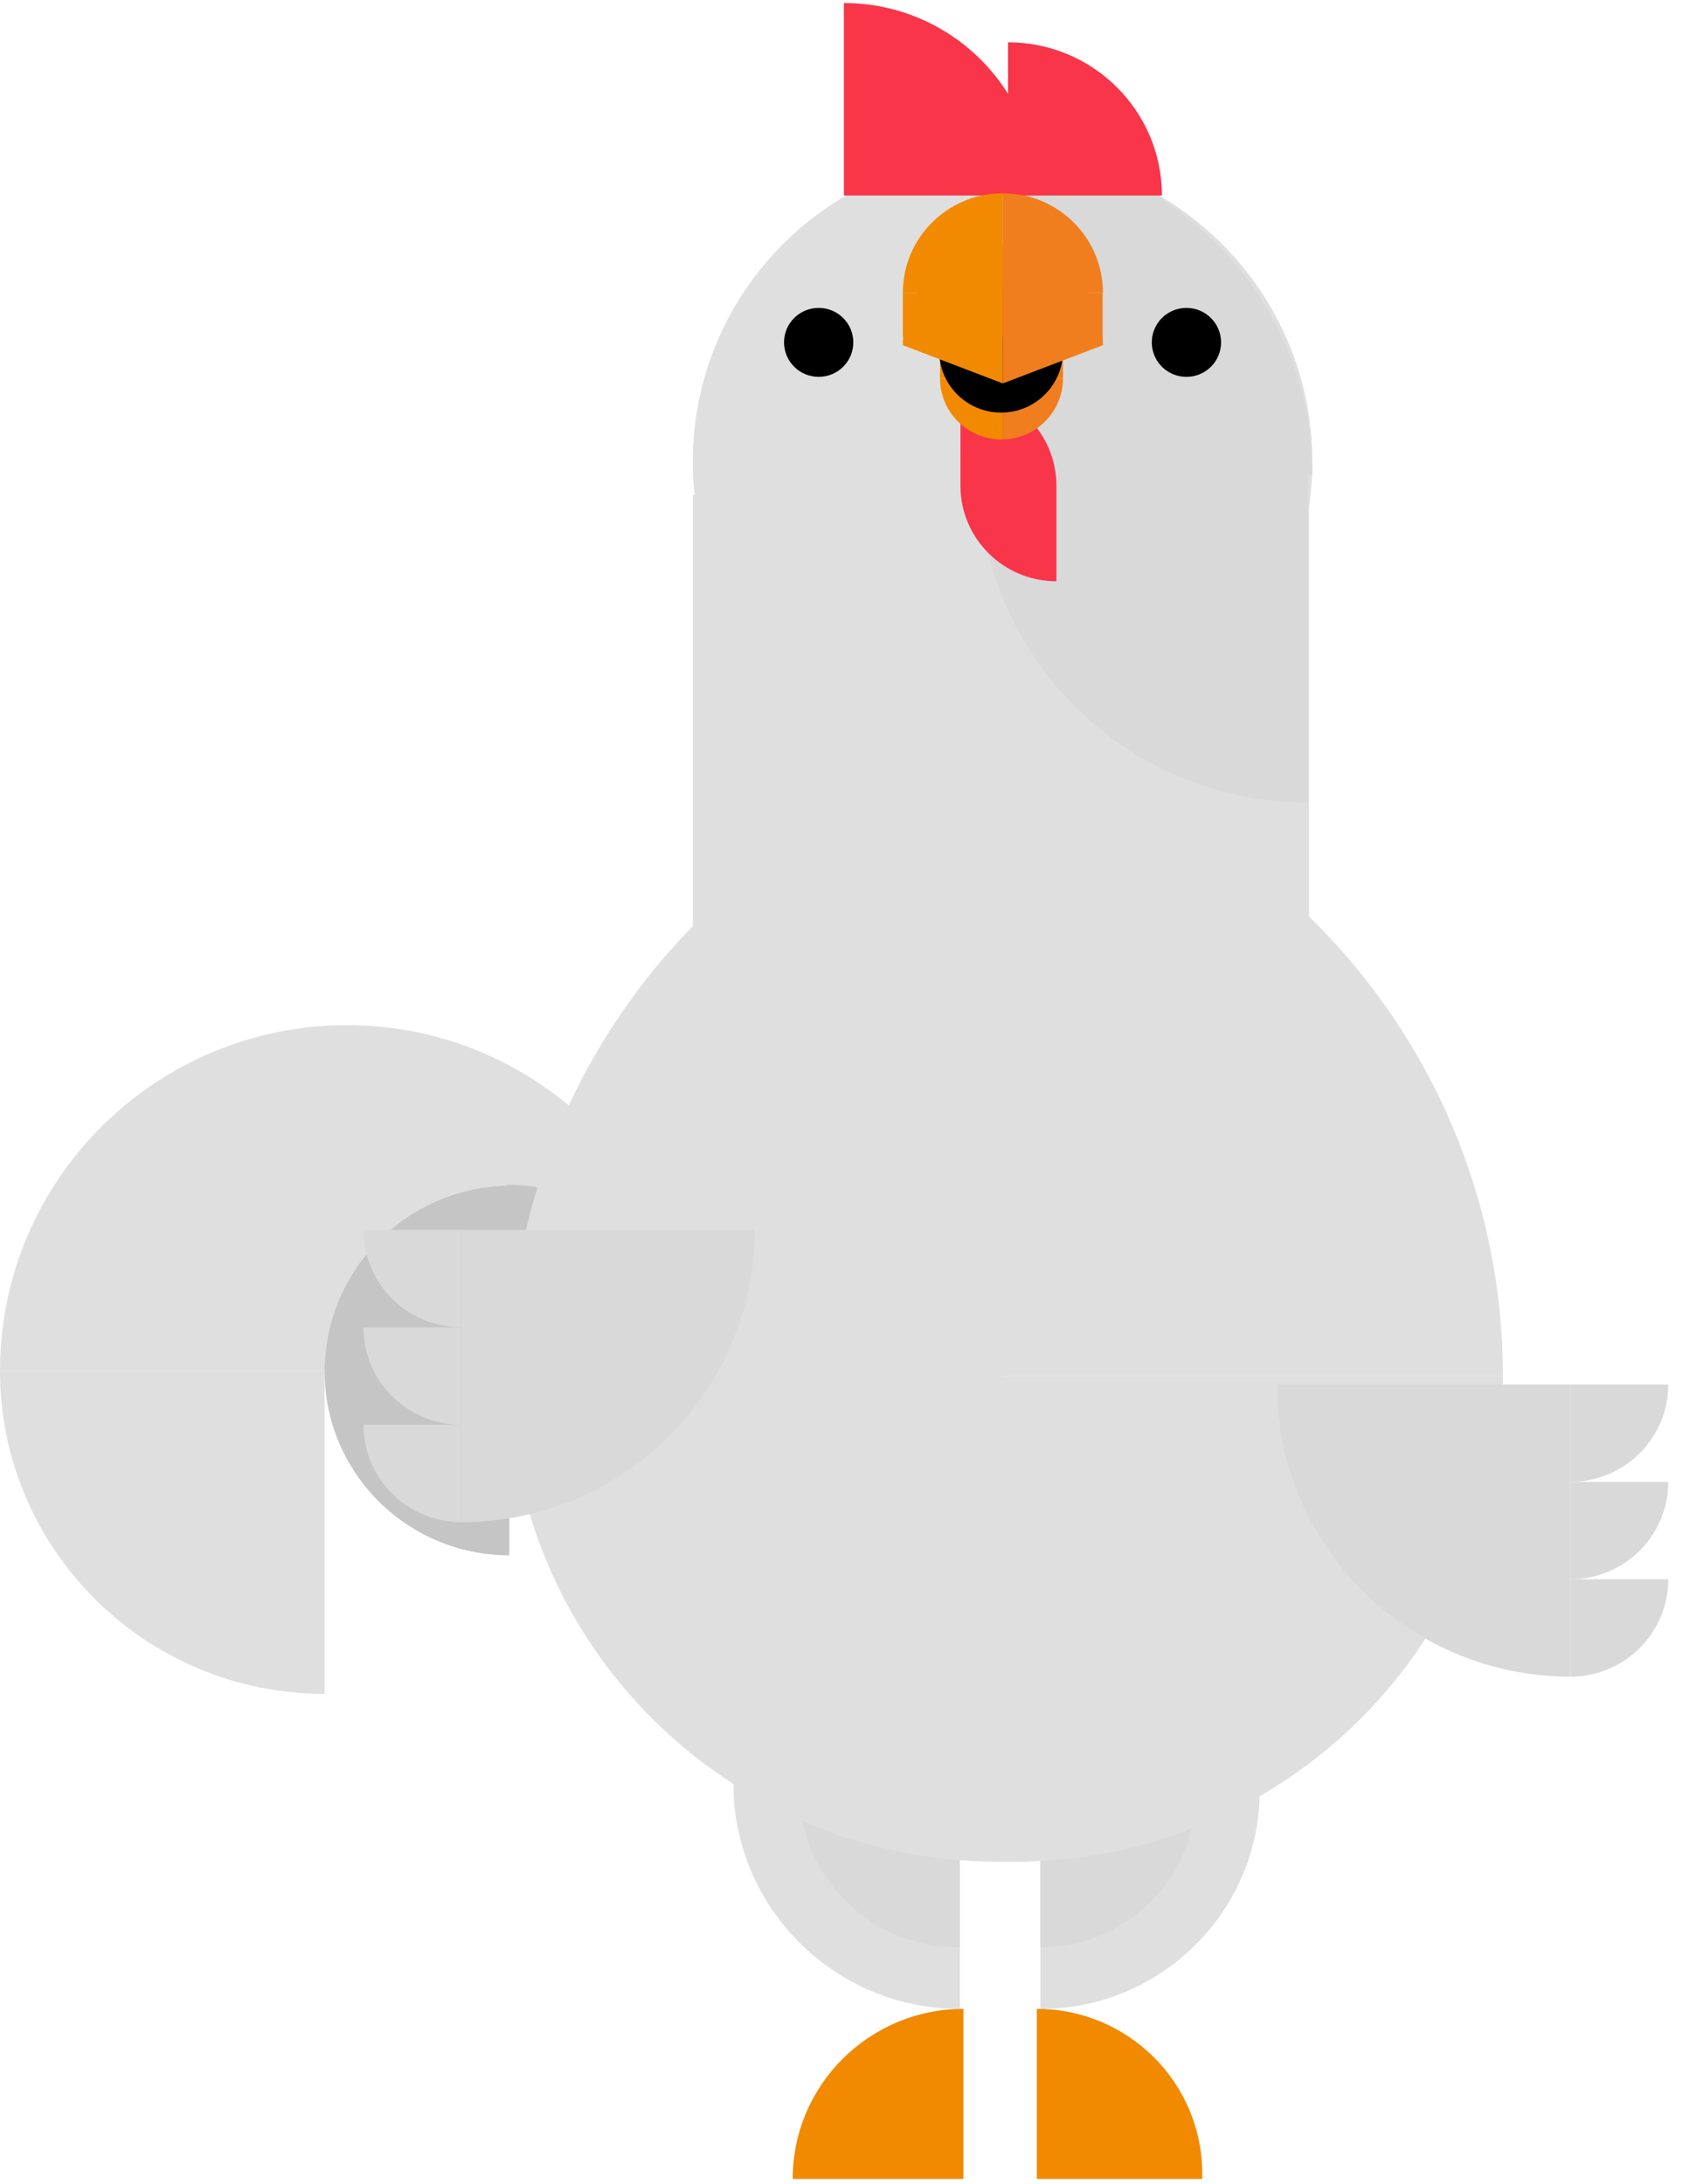 <svg width="275" height="354" viewBox="0 0 275 354" fill="none" xmlns="http://www.w3.org/2000/svg">
<g clip-path="url(#clip0_575_8969)">
<path d="M0 222.173C0 191.253 25.209 166.154 56.263 166.154V222.173H0Z" fill="#DFDFDF"/>
<path d="M56.124 166.145C87.178 166.145 112.387 191.244 112.387 222.164H56.124V166.145Z" fill="#DFDFDF"/>
<path d="M52.607 222.33C52.607 205.692 66.172 192.177 82.891 192.177V222.33H52.607Z" fill="#C5C5C5"/>
<path d="M82.111 192.02C98.821 192.02 112.395 205.526 112.395 222.173H82.111V192.02Z" fill="#C5C5C5"/>
<path d="M97.495 207.309C97.495 207.309 97.486 207.309 97.476 207.309C97.467 207.309 97.467 207.309 97.458 207.309C89.228 207.327 82.566 213.979 82.566 222.173H112.396C112.396 213.979 105.734 207.327 97.504 207.309H97.495Z" fill="#DFDFDF"/>
<path d="M52.598 274.543C23.566 274.543 -3.43323e-05 251.078 -3.43323e-05 222.173H52.598L52.598 274.543Z" fill="#DFDFDF"/>
<path d="M82.538 222.284V252.085C66.023 252.085 52.607 238.727 52.607 222.284H82.538Z" fill="#C5C5C5"/>
<path d="M156.133 353.157H128.456C128.456 337.952 140.861 325.601 156.133 325.601V353.157Z" fill="#F18A00"/>
<path d="M155.548 325.61C135.294 325.61 118.844 309.231 118.844 289.065H155.548V325.61Z" fill="#DFDFDF"/>
<path d="M155.539 315.651H155.316C141.055 315.651 129.476 304.122 129.476 289.924H155.548V315.651H155.539Z" fill="#D9D9D9"/>
<path d="M168.017 325.601C182.806 325.601 194.821 337.554 194.821 352.289V353.157H168.017V325.601Z" fill="#F18A00"/>
<path d="M168.593 289.056H204.137V290.21C204.137 309.739 188.207 325.601 168.593 325.601V289.056Z" fill="#DFDFDF"/>
<path d="M168.593 289.915H193.839V290.506C193.839 304.381 182.529 315.642 168.593 315.642V289.915Z" fill="#D9D9D9"/>
<path d="M137.808 118.653H138.726C196.585 118.653 243.55 165.424 243.55 223.023H137.808V118.653Z" fill="#DFDFDF"/>
<path d="M188.301 222.875H82.558C82.558 165.267 129.533 118.505 187.382 118.505H188.301V222.875Z" fill="#DFDFDF"/>
<path d="M162.47 301.739H161.774C118.055 301.739 82.557 266.395 82.557 222.866H162.47V301.739Z" fill="#DFDFDF"/>
<path d="M162.47 223.023H243.551C243.551 266.469 208.127 301.739 164.492 301.739H162.479V223.023H162.47Z" fill="#DFDFDF"/>
<path d="M122.322 199.346C122.322 225.489 101.001 246.709 74.753 246.709V199.346H122.322Z" fill="#D9D9D9"/>
<path d="M74.753 215.125C66.004 215.125 58.897 208.048 58.897 199.337H74.753V215.125Z" fill="#D9D9D9"/>
<path d="M74.753 230.921C66.004 230.921 58.897 223.845 58.897 215.134H74.753V230.921Z" fill="#D9D9D9"/>
<path d="M74.753 246.709C66.004 246.709 58.897 239.633 58.897 230.921H74.753V246.709Z" fill="#D9D9D9"/>
<path d="M254.481 224.39V271.753C228.224 271.753 206.912 250.524 206.912 224.39H254.481Z" fill="#D9D9D9"/>
<path d="M254.49 224.39H270.347C270.347 233.101 263.24 240.178 254.49 240.178V224.39Z" fill="#D9D9D9"/>
<path d="M254.49 240.178H270.347C270.347 248.889 263.24 255.965 254.49 255.965V240.178Z" fill="#D9D9D9"/>
<path d="M254.49 255.965H270.347C270.347 264.677 263.24 271.753 254.49 271.753V255.965Z" fill="#D9D9D9"/>
<path d="M212.135 80.242H112.284V150.08H212.135V80.242Z" fill="#DFDFDF"/>
<path d="M162.469 124.796C190.191 124.796 212.664 102.421 212.664 74.819C212.664 47.217 190.191 24.842 162.469 24.842C134.747 24.842 112.274 47.217 112.274 74.819C112.274 102.421 134.747 124.796 162.469 124.796Z" fill="#DFDFDF"/>
<path d="M159.277 23.798C188.745 23.798 212.664 47.614 212.664 76.953H159.277V23.798Z" fill="#D9D9D9"/>
<path d="M211.968 76.944V130.099C182.5 130.099 158.581 106.283 158.581 76.944H211.968Z" fill="#D9D9D9"/>
<path d="M132.667 61.082C135.767 61.082 138.28 58.58 138.28 55.493C138.28 52.407 135.767 49.904 132.667 49.904C129.567 49.904 127.054 52.407 127.054 55.493C127.054 58.58 129.567 61.082 132.667 61.082Z" fill="black"/>
<path d="M192.262 61.082C195.362 61.082 197.875 58.58 197.875 55.493C197.875 52.407 195.362 49.904 192.262 49.904C189.162 49.904 186.648 52.407 186.648 55.493C186.648 58.58 189.162 61.082 192.262 61.082Z" fill="black"/>
<path d="M163.351 31.687V6.856C177.11 6.856 188.29 17.978 188.29 31.687H163.351Z" fill="#F83549"/>
<path d="M136.75 31.687V0.491C154.044 0.491 168.082 14.468 168.082 31.687L136.75 31.687Z" fill="#F83549"/>
<path d="M155.641 78.727V63.244C164.223 63.244 171.191 70.182 171.191 78.727V94.209C162.608 94.209 155.641 87.272 155.641 78.727Z" fill="#F83549"/>
<path d="M152.329 61.313C152.329 66.791 156.792 71.235 162.294 71.235C162.368 71.235 162.452 71.225 162.526 71.225V61.313H152.329Z" fill="#F18A00"/>
<path d="M172.258 61.313H162.525V71.225C167.925 71.105 172.258 66.717 172.258 61.313Z" fill="#F07E1E"/>
<path d="M162.303 45.35H152.329V61.304H162.303V45.35Z" fill="#F18A00"/>
<path d="M172.259 45.35H162.304V61.304H172.259V45.35Z" fill="#F07E1E"/>
<path d="M172.259 56.888C172.259 62.403 167.768 66.874 162.229 66.874C156.69 66.874 152.199 62.403 152.199 56.888" fill="black"/>
<path d="M172.258 45.35H152.189V56.888H172.258V45.35Z" fill="black"/>
<path d="M146.305 55.946L162.504 62.144V39.807C153.56 39.807 146.305 47.04 146.305 55.946Z" fill="#F18A00"/>
<path d="M178.731 55.946C178.731 47.031 171.476 39.807 162.522 39.807C162.522 39.807 162.513 39.807 162.504 39.807V62.144L178.731 55.946Z" fill="#F07E1E"/>
<path d="M146.305 47.456H162.504V31.327C153.56 31.327 146.305 38.542 146.305 47.456Z" fill="#F18A00"/>
<path d="M178.731 47.456C178.731 38.542 171.476 31.327 162.522 31.327C162.522 31.327 162.513 31.327 162.504 31.327V47.456H178.731Z" fill="#F07E1E"/>
<path d="M162.504 47.456H146.305V54.616H162.504V47.456Z" fill="#F18A00"/>
<path d="M178.676 47.456H162.504V54.616H178.676V47.456Z" fill="#F07E1E"/>
</g>
<defs>
<clipPath id="clip0_575_8969">
<rect width="274.595" height="352.667" fill="white" transform="translate(0 0.491)"/>
</clipPath>
</defs>
</svg>
